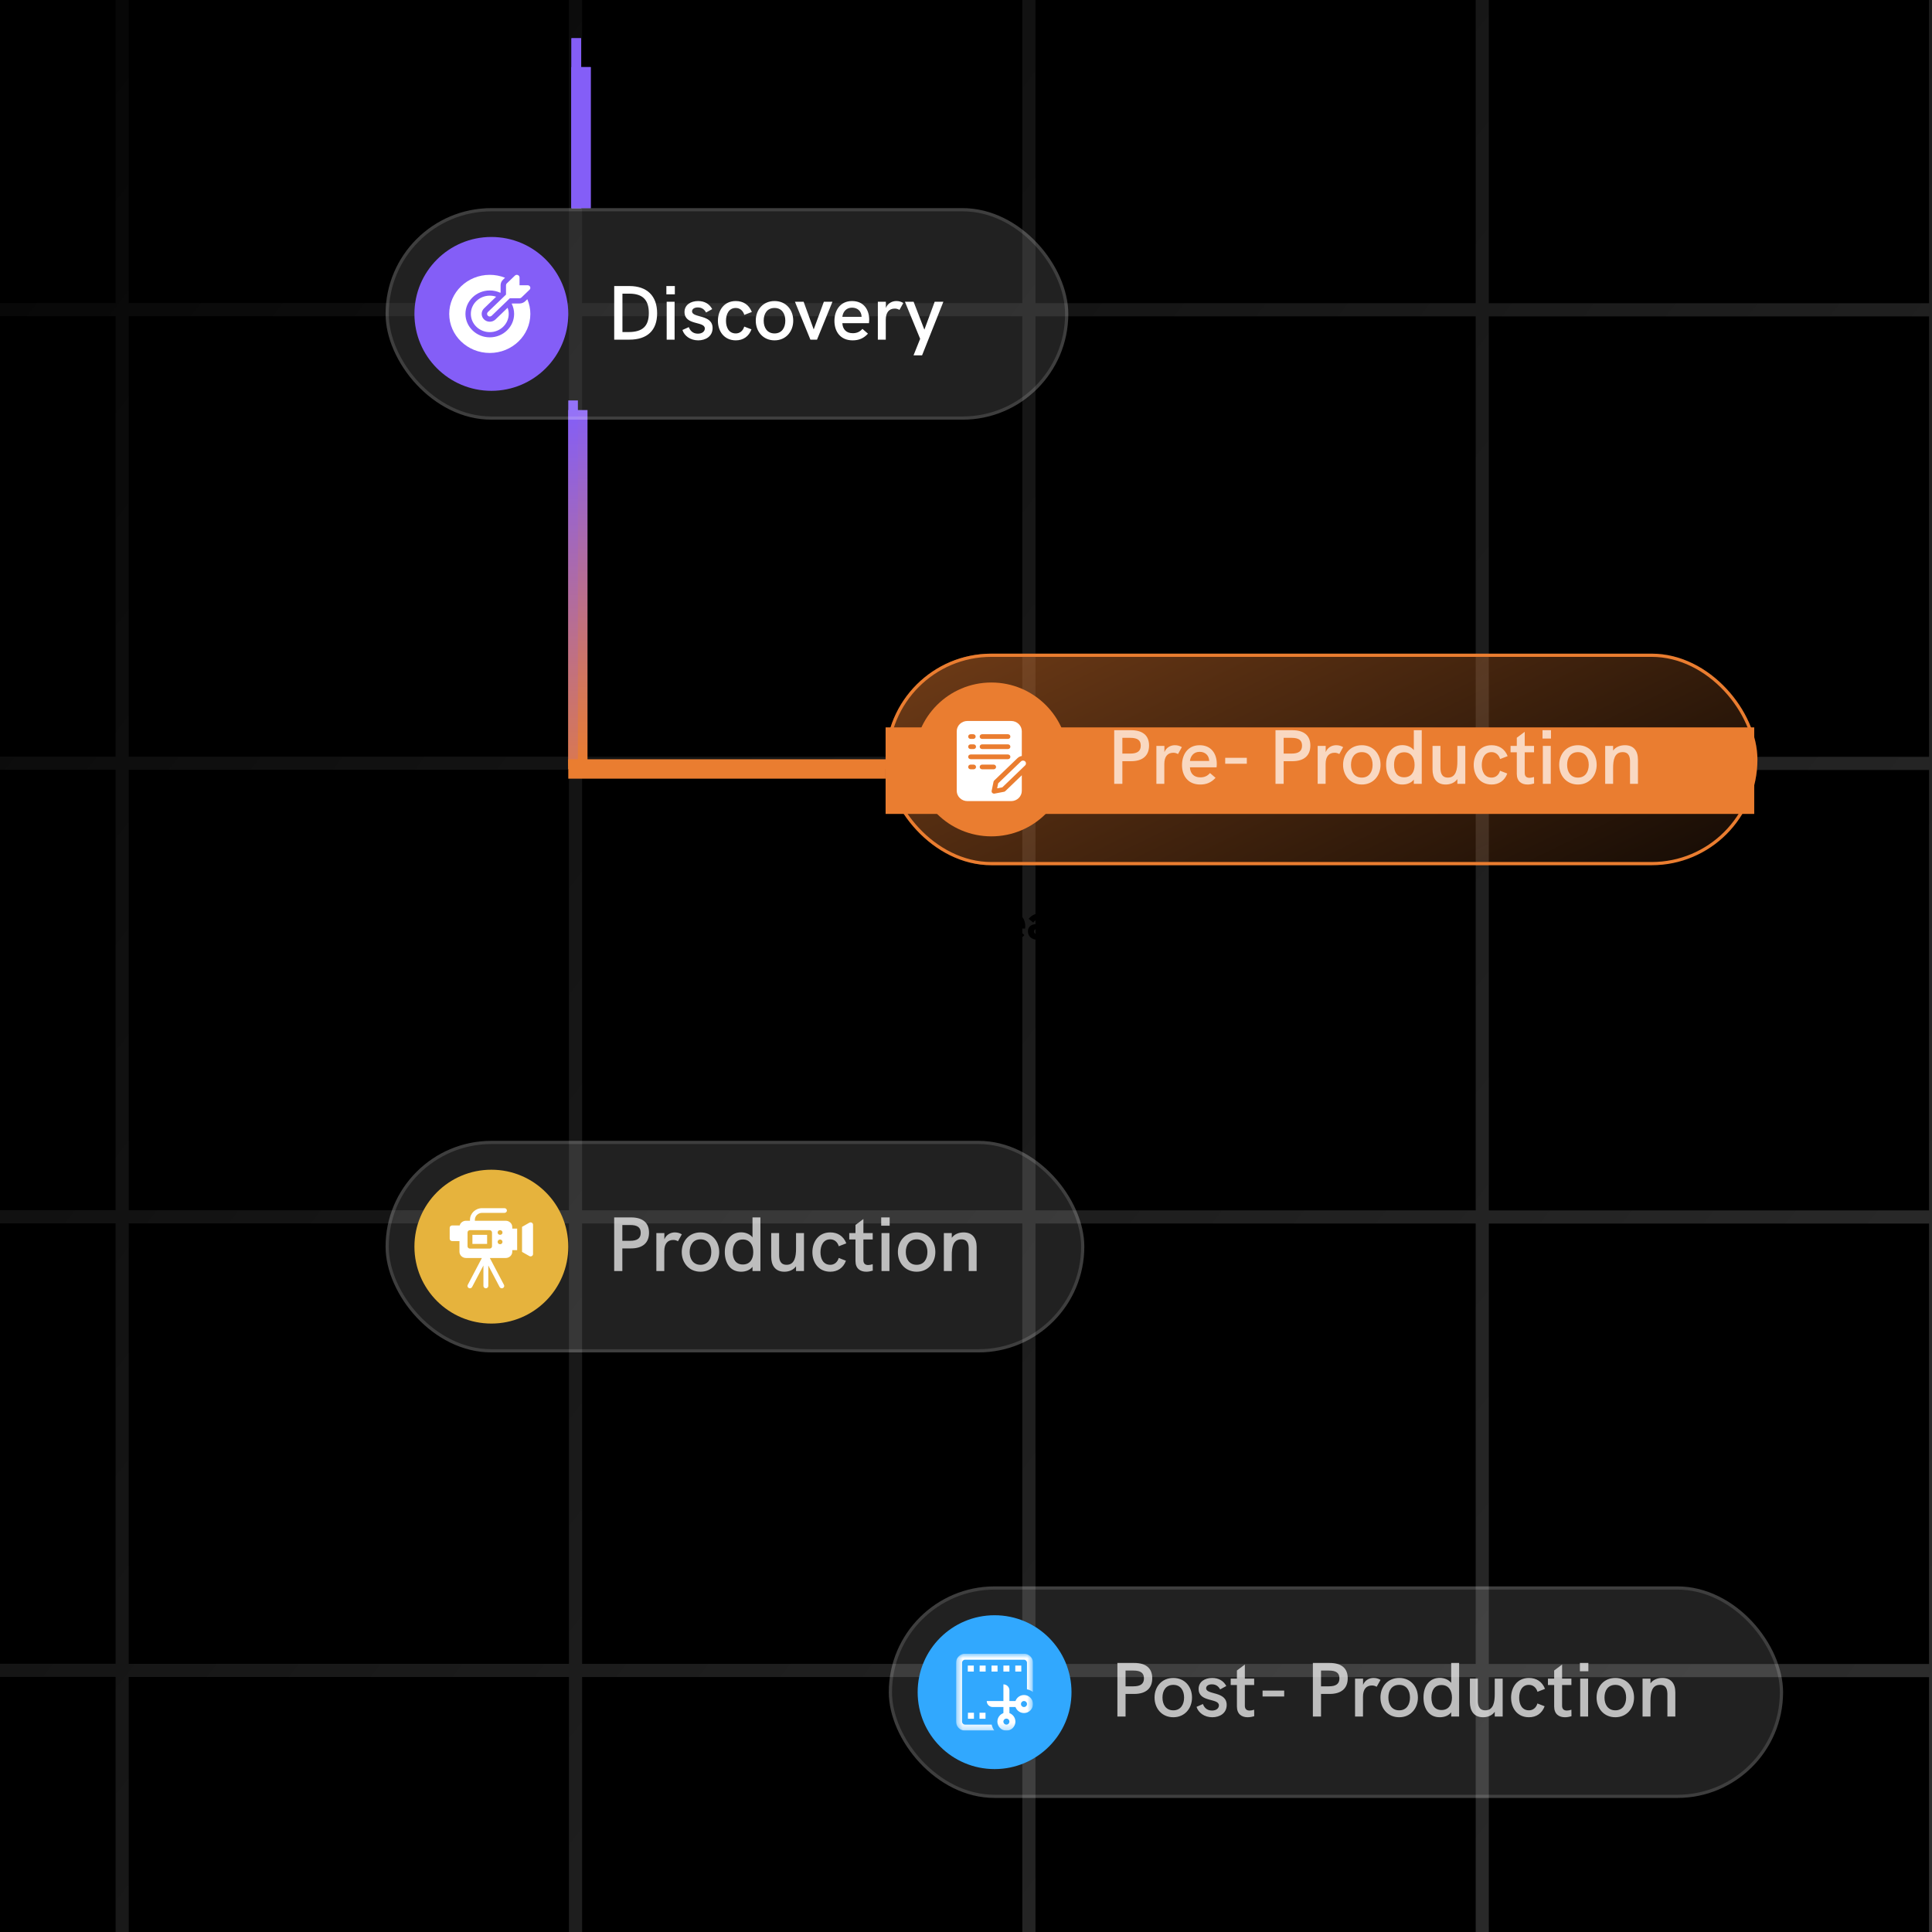 <svg width="300" height="300" viewBox="0 0 300 300" fill="none" xmlns="http://www.w3.org/2000/svg">
<g clip-path="url(#clip0_2259_853)">
<rect width="300" height="300" fill="white"/>
<g clip-path="url(#clip1_2259_853)">
<rect width="435" height="484.273" transform="translate(-77 -116)" fill="black"/>
<g clip-path="url(#clip2_2259_853)">
<rect width="435" height="484.273" transform="translate(-77 -116)" fill="black"/>
<g clip-path="url(#clip3_2259_853)">
<path opacity="0.25" d="M723.981 -162.213H758.16V-164.255H723.981V-198.62H721.94V-164.255H653.583V-198.62H651.542V-164.255H583.185V-198.62H581.144V-164.255H512.786V-198.62H510.746V-164.255H442.388V-198.62H440.348V-164.255H371.99V-198.62H369.95V-164.255H301.592V-198.62H299.551V-164.255H231.194V-198.62H229.153V-164.255H160.796V-198.62H158.755V-164.255H90.397V-198.62H88.357V-164.255H19.999V-198.62H17.959V-164.255H-50.407V-198.62H-52.448V-164.255H-86.457V-162.213H-52.448V-93.823H-86.457V-91.781H-52.448V-23.39H-86.457V-21.349H-52.448V47.042H-86.457V49.083H-52.448V117.474H-86.457V119.516H-52.448V187.906H-86.457V189.948H-52.448V258.339H-86.457V260.38H-52.448V328.771H-86.457V330.813H-52.448V399.203H-86.457V401.245H-52.448V469.636H-86.457V471.677H-52.448V540.068H-86.457V542.109H-52.448V610.5H-86.457V612.542H-52.448V680.933H-86.457V682.974H-52.448V717.169H-50.407V682.974H17.95V717.169H19.991V682.974H88.348V717.169H90.389V682.974H158.747V717.169H160.787V682.974H229.145V717.169H231.185V682.974H299.543V717.169H301.583V682.974H369.941V717.169H371.982V682.974H440.339V717.169H442.38V682.974H510.737V717.169H512.778V682.974H581.136V717.169H583.176V682.974H651.534V717.169H653.574V682.974H721.932V717.169H723.972V682.974H758.151V680.933H723.972V612.542H758.151V610.5H723.972V542.109H758.151V540.068H723.972V471.677H758.151V469.636H723.972V401.245H758.151V399.203H723.972V330.813H758.151V328.771H723.972V260.38H758.151V258.339H723.972V189.948H758.151V187.906H723.972V119.516H758.151V117.474H723.972V49.083H758.151V47.042H723.972V-21.349H758.151V-23.39H723.972V-91.781H758.151V-93.823H723.972V-162.213H723.981ZM17.95 680.943H-50.407V612.552H17.95V680.943ZM17.95 610.511H-50.407V542.12H17.95V610.511ZM17.95 540.079H-50.407V471.688H17.95V540.079ZM17.95 469.646H-50.407V401.255H17.95V469.646ZM17.95 399.214H-50.407V330.823H17.95V399.214ZM17.95 328.782H-50.407V260.391H17.95V328.782ZM17.95 258.349H-50.407V189.959H17.95V258.349ZM17.95 187.917H-50.407V119.526H17.95V187.917ZM17.95 117.485H-50.407V49.094H17.95V117.485ZM17.95 47.053H-50.407V-21.338H17.95V47.053ZM17.95 -23.38H-50.407V-91.771H17.95V-23.38ZM17.95 -93.812H-50.407V-162.213H17.95V-93.823V-93.812ZM88.348 680.952H19.991V612.561H88.348V680.952ZM88.348 610.519H19.991V542.128H88.348V610.519ZM88.348 540.087H19.991V471.696H88.348V540.087ZM88.348 469.655H19.991V401.264H88.348V469.655ZM88.348 399.222H19.991V330.832H88.348V399.222ZM88.348 328.79H19.991V260.399H88.348V328.79ZM88.348 258.358H19.991V189.967H88.348V258.358ZM88.348 187.926H19.991V119.535H88.348V187.926ZM88.348 117.493H19.991V49.102H88.348V117.493ZM88.348 47.061H19.991V-21.33H88.348V47.061ZM88.348 -23.371H19.991V-91.762H88.348V-23.371ZM88.348 -93.804H19.991V-162.213H88.348V-93.823V-93.804ZM158.747 680.96H90.389V612.569H158.747V680.96ZM158.747 610.528H90.389V542.137H158.747V610.528ZM158.747 540.096H90.389V471.705H158.747V540.096ZM158.747 469.663H90.389V401.272H158.747V469.663ZM158.747 399.231H90.389V330.84H158.747V399.231ZM158.747 328.799H90.389V260.408H158.747V328.799ZM158.747 258.366H90.389V189.976H158.747V258.366ZM158.747 187.934H90.389V119.543H158.747V187.934ZM158.747 117.502H90.389V49.111H158.747V117.502ZM158.747 47.069H90.389V-21.321H158.747V47.069ZM158.747 -23.363H90.389V-91.754H158.747V-23.363ZM158.747 -93.795H90.389V-162.213H158.747V-93.823V-93.795ZM229.145 680.969H160.787V612.578H229.145V680.969ZM229.145 610.536H160.787V542.145H229.145V610.536ZM229.145 540.104H160.787V471.713H229.145V540.104ZM229.145 469.672H160.787V401.281H229.145V469.672ZM229.145 399.239H160.787V330.849H229.145V399.239ZM229.145 328.807H160.787V260.416H229.145V328.807ZM229.145 258.375H160.787V189.984H229.145V258.375ZM229.145 187.943H160.787V119.552H229.145V187.943ZM229.145 117.51H160.787V49.12H229.145V117.51ZM229.145 47.078H160.787V-21.313H229.145V47.078ZM229.145 -23.354H160.787V-91.745H229.145V-23.354ZM229.145 -93.787H160.787V-162.213H229.145V-93.823V-93.787ZM299.543 680.977H231.185V612.586H299.543V680.977ZM299.543 610.545H231.185V542.154H299.543V610.545ZM299.543 540.112H231.185V471.722H299.543V540.112ZM299.543 469.68H231.185V401.289H299.543V469.68ZM299.543 399.248H231.185V330.857H299.543V399.248ZM299.543 328.816H231.185V260.425H299.543V328.816ZM299.543 258.383H231.185V189.993H299.543V258.383ZM299.543 187.951H231.185V119.56H299.543V187.951ZM299.543 117.519H231.185V49.128H299.543V117.519ZM299.543 47.087H231.185V-21.304H299.543V47.087ZM299.543 -23.346H231.185V-91.737H299.543V-23.346ZM299.543 -93.778H231.185V-162.213H299.543V-93.823V-93.778ZM369.941 680.986H301.583V612.595H369.941V680.986ZM369.941 610.553H301.583V542.162H369.941V610.553ZM369.941 540.121H301.583V471.73H369.941V540.121ZM369.941 469.689H301.583V401.298H369.941V469.689ZM369.941 399.256H301.583V330.866H369.941V399.256ZM369.941 328.824H301.583V260.433H369.941V328.824ZM369.941 258.392H301.583V190.001H369.941V258.392ZM369.941 187.96H301.583V119.569H369.941V187.96ZM369.941 117.527H301.583V49.136H369.941V117.527ZM369.941 47.095H301.583V-21.296H369.941V47.095ZM369.941 -23.337H301.583V-91.728H369.941V-23.337ZM369.941 -93.77H301.583V-162.213H369.941V-93.823V-93.77ZM440.339 680.994H371.982V612.603H440.339V680.994ZM440.339 610.562H371.982V542.171H440.339V610.562ZM440.339 540.129H371.982V471.739H440.339V540.129ZM440.339 469.697H371.982V401.306H440.339V469.697ZM440.339 399.265H371.982V330.874H440.339V399.265ZM440.339 328.833H371.982V260.442H440.339V328.833ZM440.339 258.4H371.982V190.009H440.339V258.4ZM440.339 187.968H371.982V119.577H440.339V187.968ZM440.339 117.536H371.982V49.145H440.339V117.536ZM440.339 47.103H371.982V-21.287H440.339V47.103ZM440.339 -23.329H371.982V-91.72H440.339V-23.329ZM440.339 -93.761H371.982V-162.213H440.339V-93.823V-93.761ZM510.737 681.002H442.38V612.612H510.737V681.002ZM510.737 610.57H442.38V542.179H510.737V610.57ZM510.737 540.138H442.38V471.747H510.737V540.138ZM510.737 469.706H442.38V401.315H510.737V469.706ZM510.737 399.273H442.38V330.883H510.737V399.273ZM510.737 328.841H442.38V260.45H510.737V328.841ZM510.737 258.409H442.38V190.018H510.737V258.409ZM510.737 187.977H442.38V119.586H510.737V187.977ZM510.737 117.544H442.38V49.153H510.737V117.544ZM510.737 47.112H442.38V-21.279H510.737V47.112ZM510.737 -23.32H442.38V-91.711H510.737V-23.32ZM510.737 -93.753H442.38V-162.213H510.737V-93.823V-93.753ZM581.136 681.011H512.778V612.62H581.136V681.011ZM581.136 610.579H512.778V542.188H581.136V610.579ZM581.136 540.146H512.778V471.756H581.136V540.146ZM581.136 469.714H512.778V401.323H581.136V469.714ZM581.136 399.282H512.778V330.891H581.136V399.282ZM581.136 328.85H512.778V260.459H581.136V328.85ZM581.136 258.417H512.778V190.026H581.136V258.417ZM581.136 187.985H512.778V119.594H581.136V187.985ZM581.136 117.553H512.778V49.162H581.136V117.553ZM581.136 47.12H512.778V-21.27H581.136V47.12ZM581.136 -23.312H512.778V-91.703H581.136V-23.312ZM581.136 -93.744H512.778V-162.213H581.136V-93.823V-93.744ZM651.534 681.019H583.176V612.629H651.534V681.019ZM651.534 610.587H583.176V542.196H651.534V610.587ZM651.534 540.155H583.176V471.764H651.534V540.155ZM651.534 469.723H583.176V401.332H651.534V469.723ZM651.534 399.29H583.176V330.9H651.534V399.29ZM651.534 328.858H583.176V260.467H651.534V328.858ZM651.534 258.426H583.176V190.035H651.534V258.426ZM651.534 187.993H583.176V119.603H651.534V187.993ZM651.534 117.561H583.176V49.17H651.534V117.561ZM651.534 47.129H583.176V-21.262H651.534V47.129ZM651.534 -23.303H583.176V-91.694H651.534V-23.303ZM651.534 -93.736H583.176V-162.213H651.534V-93.823V-93.736ZM721.932 681.028H653.574V612.637H721.932V681.028ZM721.932 610.596H653.574V542.205H721.932V610.596ZM721.932 540.163H653.574V471.773H721.932V540.163ZM721.932 469.731H653.574V401.34H721.932V469.731ZM721.932 399.299H653.574V330.908H721.932V399.299ZM721.932 328.867H653.574V260.476H721.932V328.867ZM721.932 258.434H653.574V190.043H721.932V258.434ZM721.932 188.002H653.574V119.611H721.932V188.002ZM721.932 117.57H653.574V49.179H721.932V117.57ZM721.932 47.137H653.574V-21.253H721.932V47.137ZM721.932 -23.295H653.574V-91.686H721.932V-23.295ZM721.932 -93.727H653.574V-162.213H721.932V-93.823V-93.727Z" fill="url(#paint0_linear_2259_853)"/>
</g>
<line x1="89.485" y1="5.939" x2="89.485" y2="32.318" stroke="#845EF7" stroke-width="1.493"/>
<g filter="url(#filter0_f_2259_853)">
<line x1="90.231" y1="10.419" x2="90.231" y2="32.318" stroke="#845EF7" stroke-width="2.986"/>
</g>
<path d="M155.327 145.833H154.172L152.842 143.532H152.508H152.141V145.833H151.154V140.283H152.97C154.291 140.283 154.857 140.888 154.857 141.883C154.857 142.68 154.491 143.189 153.83 143.412L155.327 145.833ZM152.141 142.616H152.866C153.511 142.616 153.861 142.441 153.861 141.899C153.861 141.358 153.511 141.198 152.866 141.198H152.141V142.616ZM159.2 143.818C159.2 143.938 159.192 144.057 159.176 144.185H156.485C156.524 144.702 156.843 145.045 157.464 145.045C157.814 145.045 158.133 144.933 158.404 144.623L159.065 145.204C158.635 145.682 158.117 145.913 157.456 145.913C156.102 145.913 155.529 144.941 155.529 143.89C155.529 142.863 156.086 141.827 157.392 141.827C158.611 141.827 159.2 142.727 159.2 143.818ZM156.477 143.428H158.284C158.268 142.926 157.886 142.624 157.384 142.624C156.803 142.624 156.532 143.038 156.477 143.428ZM161.506 141.827C162.541 141.827 163.186 142.409 163.186 143.356V145.833H162.31L162.231 145.323C162 145.69 161.554 145.913 161.036 145.913C160.208 145.913 159.619 145.379 159.619 144.631C159.619 144.169 159.826 143.818 160.208 143.643C160.471 143.524 160.805 143.468 161.251 143.468H162.231V143.356C162.231 142.926 161.944 142.664 161.49 142.664C161.092 142.664 160.718 142.871 160.431 143.253L159.738 142.672C160.208 142.106 160.789 141.827 161.506 141.827ZM161.187 145.1C161.761 145.1 162.231 144.694 162.231 144.185H161.379C161.052 144.185 160.861 144.224 160.733 144.32C160.63 144.392 160.574 144.503 160.574 144.646C160.574 144.925 160.805 145.1 161.187 145.1ZM166.661 140.283H167.617V145.833H166.661V145.443C166.39 145.777 165.952 145.913 165.53 145.913C164.463 145.913 163.874 145.045 163.874 143.866C163.874 142.584 164.567 141.827 165.53 141.827C165.976 141.827 166.414 142.011 166.661 142.305V140.283ZM165.761 145.029C166.454 145.029 166.749 144.527 166.749 143.874C166.749 143.221 166.454 142.695 165.769 142.695C165.132 142.695 164.83 143.141 164.83 143.874C164.83 144.599 165.124 145.029 165.761 145.029ZM175.106 140.283H176.531V145.833H175.536V141.684L174.158 145.347H173.194L171.817 141.684V145.833H170.821V140.283H172.247L173.672 144.193L175.106 140.283ZM179.379 145.913C178.161 145.913 177.412 144.973 177.412 143.866C177.412 142.751 178.161 141.827 179.379 141.827C180.59 141.827 181.346 142.751 181.346 143.866C181.346 144.973 180.59 145.913 179.379 145.913ZM179.379 145.076C180.104 145.076 180.39 144.503 180.39 143.866C180.39 143.221 180.104 142.664 179.379 142.664C178.654 142.664 178.368 143.221 178.368 143.866C178.368 144.503 178.654 145.076 179.379 145.076ZM184.125 141.827C184.387 141.827 184.618 141.891 184.873 142.05L184.411 142.895C184.276 142.807 184.125 142.759 183.933 142.759C183.352 142.759 183.065 143.117 183.065 143.858V145.833H182.11V141.907H183.073V142.576C183.241 142.09 183.679 141.827 184.125 141.827ZM188.503 143.818C188.503 143.938 188.495 144.057 188.479 144.185H185.787C185.827 144.702 186.146 145.045 186.767 145.045C187.117 145.045 187.436 144.933 187.707 144.623L188.367 145.204C187.937 145.682 187.42 145.913 186.759 145.913C185.405 145.913 184.832 144.941 184.832 143.89C184.832 142.863 185.389 141.827 186.695 141.827C187.914 141.827 188.503 142.727 188.503 143.818ZM185.779 143.428H187.587C187.571 142.926 187.189 142.624 186.687 142.624C186.106 142.624 185.835 143.038 185.779 143.428Z" fill="black"/>
<path d="M205.066 142.469C205.066 142.469 205.066 142.469 205.066 142.469L202.628 139.964C202.445 139.776 202.149 139.777 201.968 139.966C201.786 140.154 201.787 140.459 201.969 140.647L203.606 142.328H193.724C193.467 142.328 193.258 142.544 193.258 142.81C193.258 143.076 193.467 143.292 193.724 143.292H203.606L201.969 144.973C201.787 145.161 201.786 145.466 201.968 145.654C202.149 145.843 202.445 145.844 202.628 145.656L205.066 143.151C205.066 143.151 205.066 143.151 205.066 143.151C205.249 142.963 205.248 142.657 205.066 142.469Z" fill="black"/>
</g>
<line x1="89.485" y1="5.939" x2="89.485" y2="32.318" stroke="#845EF7" stroke-width="1.493"/>
<g filter="url(#filter1_f_2259_853)">
<line x1="90.231" y1="10.419" x2="90.231" y2="32.318" stroke="#845EF7" stroke-width="2.986"/>
</g>
<g filter="url(#filter2_b_2259_853)">
<rect x="137.516" y="101.5" width="135.378" height="32.849" rx="16.424" fill="url(#paint1_linear_2259_853)"/>
<rect x="137.764" y="101.749" width="134.88" height="32.351" rx="16.176" stroke="#EA7D30" stroke-width="0.498"/>
</g>
<g filter="url(#filter3_f_2259_853)">
<rect x="137.516" y="112.948" width="134.88" height="13.438" fill="#EA7D30"/>
</g>
<circle cx="153.941" cy="117.924" r="11.945" fill="#EA7D30"/>
<g clip-path="url(#clip4_2259_853)">
<path d="M156.098 122.85C156.045 122.901 155.977 122.935 155.904 122.949L154.429 123.23C154.404 123.235 154.38 123.237 154.355 123.237C154.256 123.237 154.159 123.2 154.087 123.131C153.998 123.045 153.959 122.921 153.983 122.802L154.276 121.384C154.29 121.313 154.326 121.248 154.379 121.197L157.999 117.717C158.187 117.536 158.421 117.428 158.665 117.39V113.548C158.665 112.668 157.921 111.952 157.006 111.952H150.222C149.307 111.952 148.562 112.668 148.562 113.548V122.799C148.562 123.679 149.307 124.395 150.222 124.395H157.006C157.921 124.395 158.665 123.679 158.665 122.799V120.381L156.098 122.85ZM150.717 115.582H151.178C151.388 115.582 151.557 115.745 151.557 115.947C151.557 116.148 151.388 116.311 151.178 116.311H150.717C150.507 116.311 150.338 116.148 150.338 115.947C150.338 115.745 150.507 115.582 150.717 115.582ZM150.338 114.374C150.338 114.173 150.507 114.01 150.717 114.01H151.122C151.331 114.01 151.501 114.173 151.501 114.374C151.501 114.576 151.331 114.739 151.122 114.739H150.717C150.507 114.739 150.338 114.576 150.338 114.374ZM151.178 119.456H150.717C150.507 119.456 150.338 119.293 150.338 119.092C150.338 118.89 150.507 118.727 150.717 118.727H151.178C151.388 118.727 151.557 118.89 151.557 119.092C151.557 119.293 151.388 119.456 151.178 119.456ZM154.292 119.456H152.504C152.295 119.456 152.125 119.293 152.125 119.092C152.125 118.89 152.295 118.727 152.504 118.727H154.292C154.501 118.727 154.671 118.89 154.671 119.092C154.671 119.293 154.501 119.456 154.292 119.456ZM156.512 117.884H150.717C150.507 117.884 150.338 117.721 150.338 117.519C150.338 117.318 150.507 117.155 150.717 117.155H156.512C156.721 117.155 156.891 117.318 156.891 117.519C156.891 117.721 156.721 117.884 156.512 117.884ZM156.512 116.311H152.504C152.295 116.311 152.125 116.148 152.125 115.947C152.125 115.745 152.295 115.582 152.504 115.582H156.512C156.721 115.582 156.891 115.745 156.891 115.947C156.891 116.148 156.721 116.311 156.512 116.311ZM156.512 114.739H152.504C152.295 114.739 152.125 114.576 152.125 114.374C152.125 114.173 152.295 114.01 152.504 114.01H156.512C156.721 114.01 156.891 114.173 156.891 114.374C156.891 114.576 156.721 114.739 156.512 114.739Z" fill="white"/>
<path d="M159.18 118.854C159.358 118.683 159.358 118.404 159.18 118.233C159.002 118.061 158.712 118.061 158.534 118.233L154.996 121.634L154.836 122.41L155.642 122.256L159.18 118.854Z" fill="white"/>
</g>
<path opacity="0.7" d="M173.014 121.712V113.386H175.618C177.446 113.386 178.425 114.211 178.425 115.764C178.425 117.34 177.434 118.2 175.618 118.2H174.28V121.712H173.014ZM174.28 117.018H175.487C176.622 117.018 177.135 116.624 177.135 115.787C177.135 114.939 176.634 114.569 175.487 114.569H174.28V117.018ZM182.431 115.716C182.813 115.716 183.16 115.799 183.518 116.014L182.921 117.089C182.694 116.958 182.467 116.886 182.192 116.886C181.308 116.886 180.795 117.472 180.795 118.642V121.712H179.564V115.823H180.807V116.791C181.105 116.05 181.786 115.716 182.431 115.716ZM188.942 118.618C188.942 118.798 188.93 118.977 188.906 119.156H184.773C184.82 120.1 185.382 120.709 186.385 120.709C186.959 120.709 187.448 120.542 187.89 120.04L188.75 120.78C188.081 121.509 187.341 121.82 186.373 121.82C184.426 121.82 183.542 120.41 183.542 118.798C183.542 117.221 184.402 115.716 186.278 115.716C188.105 115.716 188.942 117.077 188.942 118.618ZM184.773 118.164H187.759V118.141C187.735 117.304 187.15 116.743 186.278 116.743C185.334 116.743 184.856 117.436 184.773 118.164ZM190.249 118.594V117.675H193.605V118.594H190.249ZM198.059 121.712V113.386H200.663C202.491 113.386 203.47 114.211 203.47 115.764C203.47 117.34 202.479 118.2 200.663 118.2H199.325V121.712H198.059ZM199.325 117.018H200.532C201.667 117.018 202.18 116.624 202.18 115.787C202.18 114.939 201.679 114.569 200.532 114.569H199.325V117.018ZM207.476 115.716C207.858 115.716 208.205 115.799 208.563 116.014L207.966 117.089C207.739 116.958 207.512 116.886 207.237 116.886C206.353 116.886 205.84 117.472 205.84 118.642V121.712H204.609V115.823H205.852V116.791C206.15 116.05 206.831 115.716 207.476 115.716ZM211.466 121.82C209.686 121.82 208.552 120.446 208.552 118.762C208.552 117.066 209.686 115.716 211.466 115.716C213.234 115.716 214.369 117.066 214.369 118.762C214.369 120.446 213.234 121.82 211.466 121.82ZM211.466 120.745C212.613 120.745 213.138 119.837 213.138 118.762C213.138 117.675 212.601 116.791 211.466 116.791C210.319 116.791 209.782 117.675 209.782 118.762C209.782 119.849 210.319 120.745 211.466 120.745ZM219.538 113.386H220.768V121.712H219.538V121.055C219.131 121.581 218.462 121.82 217.758 121.82C216.121 121.82 215.237 120.53 215.237 118.762C215.237 116.862 216.253 115.704 217.758 115.704C218.486 115.704 219.167 116.002 219.538 116.48V113.386ZM218.032 120.697C219.143 120.697 219.657 119.873 219.657 118.774C219.657 117.651 219.119 116.815 218.044 116.815C217.005 116.815 216.468 117.567 216.468 118.774C216.468 119.944 216.981 120.697 218.032 120.697ZM226.3 115.823H227.531V121.712H226.3V120.972C225.882 121.557 225.201 121.82 224.485 121.82C223.051 121.82 222.442 120.804 222.442 119.478V115.823H223.672V119.168C223.672 119.765 223.732 120.745 224.831 120.745C226.109 120.745 226.3 119.431 226.3 118.212V115.823ZM231.621 121.82C229.769 121.82 228.838 120.362 228.838 118.786C228.838 117.233 229.734 115.716 231.609 115.716C232.744 115.716 233.652 116.265 234.105 117.412L232.935 117.866C232.744 117.209 232.254 116.791 231.609 116.791C230.534 116.791 230.092 117.758 230.092 118.786C230.092 119.813 230.522 120.745 231.621 120.745C232.242 120.745 232.744 120.338 232.923 119.681L234.046 120.112C233.652 121.21 232.756 121.82 231.621 121.82ZM238.203 120.649L238.215 121.652C237.868 121.76 237.522 121.82 237.2 121.82C236.268 121.82 235.527 121.33 235.527 120.147V116.815H234.56V115.823H235.527V114.557L236.758 113.637V115.823H238.203V116.815H236.758V120.04C236.758 120.542 237.032 120.78 237.498 120.78C237.701 120.78 237.94 120.733 238.203 120.649ZM239.522 114.677V113.386H240.836V114.677H239.522ZM239.57 121.712V115.823H240.8V121.712H239.57ZM245.027 121.82C243.247 121.82 242.112 120.446 242.112 118.762C242.112 117.066 243.247 115.716 245.027 115.716C246.795 115.716 247.929 117.066 247.929 118.762C247.929 120.446 246.795 121.82 245.027 121.82ZM245.027 120.745C246.173 120.745 246.699 119.837 246.699 118.762C246.699 117.675 246.161 116.791 245.027 116.791C243.88 116.791 243.342 117.675 243.342 118.762C243.342 119.849 243.88 120.745 245.027 120.745ZM252.322 115.716C253.624 115.716 254.34 116.528 254.34 117.973V121.712H253.11V118.284C253.11 117.591 252.979 116.791 251.963 116.791C250.697 116.791 250.482 118.009 250.482 119.263V121.712H249.252V115.823H250.482V116.552C250.888 115.99 251.557 115.716 252.322 115.716Z" fill="white"/>
<g filter="url(#filter4_b_2259_853)">
<rect x="59.871" y="177.152" width="108.501" height="32.849" rx="16.424" fill="white" fill-opacity="0.13"/>
<rect x="60.12" y="177.401" width="108.003" height="32.351" rx="16.176" stroke="white" stroke-opacity="0.13" stroke-width="0.498"/>
</g>
<circle cx="76.297" cy="193.577" r="11.945" fill="#E6B33D"/>
<g clip-path="url(#clip5_2259_853)">
<path d="M73.356 191.746H75.64V193.154H73.356V191.746Z" fill="white"/>
<path d="M79.545 190.533C79.545 189.996 79.09 189.559 78.532 189.559H73.738V189.411C73.738 188.816 74.241 188.333 74.859 188.333H78.333C78.542 188.333 78.712 188.17 78.712 187.969C78.712 187.767 78.542 187.604 78.333 187.604H74.859C73.823 187.604 72.98 188.414 72.98 189.411V189.559H72.358C71.887 189.559 71.49 189.869 71.377 190.288H70.207C69.998 190.288 69.828 190.451 69.828 190.652V192.353C69.828 192.554 69.998 192.717 70.207 192.717H71.345V194.367C71.345 194.904 71.799 195.341 72.358 195.341H74.828L72.63 199.518C72.536 199.697 72.611 199.917 72.797 200.007C72.984 200.098 73.213 200.026 73.307 199.847L75.066 196.504V199.682C75.066 199.883 75.235 200.047 75.445 200.047C75.654 200.047 75.824 199.883 75.824 199.682V196.505L77.582 199.847C77.677 200.026 77.905 200.098 78.092 200.007C78.279 199.917 78.353 199.697 78.259 199.518L76.061 195.341H78.532C79.09 195.341 79.545 194.904 79.545 194.367V194.12H80.303V190.78H79.545V190.533H79.545ZM76.399 193.518C76.399 193.72 76.229 193.883 76.02 193.883H72.977C72.767 193.883 72.598 193.72 72.598 193.518V191.382C72.598 191.18 72.767 191.017 72.977 191.017H76.02C76.229 191.017 76.399 191.18 76.399 191.382V193.518ZM77.649 193.204C77.44 193.204 77.27 193.041 77.27 192.84C77.27 192.638 77.44 192.475 77.649 192.475C77.859 192.475 78.028 192.638 78.028 192.84C78.028 193.041 77.859 193.204 77.649 193.204ZM77.649 191.746C77.44 191.746 77.27 191.583 77.27 191.382C77.27 191.18 77.44 191.017 77.649 191.017C77.859 191.017 78.028 191.18 78.028 191.382C78.028 191.583 77.859 191.746 77.649 191.746Z" fill="white"/>
<path d="M82.198 189.859L81.062 190.505V194.395L82.198 195.041C82.449 195.185 82.77 195.011 82.77 194.728V190.173C82.77 189.891 82.45 189.715 82.198 189.859Z" fill="white"/>
</g>
<path opacity="0.7" d="M95.37 197.365V189.039H97.974C99.801 189.039 100.781 189.863 100.781 191.416C100.781 192.993 99.789 193.853 97.974 193.853H96.636V197.365H95.37ZM96.636 192.67H97.842C98.977 192.67 99.491 192.276 99.491 191.44C99.491 190.592 98.989 190.221 97.842 190.221H96.636V192.67ZM104.787 191.368C105.169 191.368 105.515 191.452 105.874 191.667L105.276 192.742C105.049 192.61 104.822 192.539 104.548 192.539C103.664 192.539 103.15 193.124 103.15 194.295V197.365H101.92V191.476H103.162V192.443C103.461 191.703 104.142 191.368 104.787 191.368ZM108.777 197.472C106.997 197.472 105.862 196.098 105.862 194.414C105.862 192.718 106.997 191.368 108.777 191.368C110.544 191.368 111.679 192.718 111.679 194.414C111.679 196.098 110.544 197.472 108.777 197.472ZM108.777 196.397C109.923 196.397 110.449 195.489 110.449 194.414C110.449 193.327 109.911 192.443 108.777 192.443C107.63 192.443 107.092 193.327 107.092 194.414C107.092 195.501 107.63 196.397 108.777 196.397ZM116.848 189.039H118.078V197.365H116.848V196.708C116.442 197.233 115.773 197.472 115.068 197.472C113.432 197.472 112.548 196.182 112.548 194.414C112.548 192.515 113.563 191.356 115.068 191.356C115.797 191.356 116.478 191.655 116.848 192.133V189.039ZM115.343 196.349C116.454 196.349 116.967 195.525 116.967 194.426C116.967 193.303 116.43 192.467 115.355 192.467C114.316 192.467 113.778 193.22 113.778 194.426C113.778 195.597 114.292 196.349 115.343 196.349ZM123.611 191.476H124.841V197.365H123.611V196.624C123.193 197.209 122.512 197.472 121.795 197.472C120.362 197.472 119.752 196.457 119.752 195.131V191.476H120.983V194.82C120.983 195.417 121.042 196.397 122.141 196.397C123.42 196.397 123.611 195.083 123.611 193.865V191.476ZM128.931 197.472C127.08 197.472 126.148 196.015 126.148 194.438C126.148 192.885 127.044 191.368 128.919 191.368C130.054 191.368 130.962 191.918 131.416 193.064L130.245 193.518C130.054 192.861 129.564 192.443 128.919 192.443C127.844 192.443 127.402 193.411 127.402 194.438C127.402 195.465 127.832 196.397 128.931 196.397C129.553 196.397 130.054 195.991 130.233 195.334L131.356 195.764C130.962 196.863 130.066 197.472 128.931 197.472ZM135.513 196.301L135.525 197.305C135.179 197.412 134.833 197.472 134.51 197.472C133.578 197.472 132.838 196.982 132.838 195.8V192.467H131.87V191.476H132.838V190.209L134.068 189.29V191.476H135.513V192.467H134.068V195.692C134.068 196.194 134.343 196.433 134.809 196.433C135.012 196.433 135.251 196.385 135.513 196.301ZM136.832 190.329V189.039H138.146V190.329H136.832ZM136.88 197.365V191.476H138.111V197.365H136.88ZM142.337 197.472C140.557 197.472 139.423 196.098 139.423 194.414C139.423 192.718 140.557 191.368 142.337 191.368C144.105 191.368 145.24 192.718 145.24 194.414C145.24 196.098 144.105 197.472 142.337 197.472ZM142.337 196.397C143.484 196.397 144.009 195.489 144.009 194.414C144.009 193.327 143.472 192.443 142.337 192.443C141.19 192.443 140.653 193.327 140.653 194.414C140.653 195.501 141.19 196.397 142.337 196.397ZM149.632 191.368C150.934 191.368 151.651 192.18 151.651 193.626V197.365H150.42V193.936C150.42 193.243 150.289 192.443 149.274 192.443C148.008 192.443 147.793 193.662 147.793 194.916V197.365H146.562V191.476H147.793V192.204C148.199 191.643 148.868 191.368 149.632 191.368Z" fill="white"/>
<g filter="url(#filter5_b_2259_853)">
<rect x="138.012" y="246.334" width="138.862" height="32.849" rx="16.424" fill="white" fill-opacity="0.13"/>
<rect x="138.261" y="246.583" width="138.364" height="32.351" rx="16.176" stroke="white" stroke-opacity="0.13" stroke-width="0.498"/>
</g>
<circle cx="154.437" cy="262.758" r="11.945" fill="#31A8FE"/>
<g clip-path="url(#clip6_2259_853)">
<mask id="mask0_2259_853" style="mask-type:luminance" maskUnits="userSpaceOnUse" x="148" y="256" width="13" height="13">
<path d="M148.457 256.785H160.402V268.73H148.457V256.785Z" fill="white"/>
</mask>
<g mask="url(#mask0_2259_853)">
<path d="M153.987 267.797H149.857C149.6 267.797 149.39 267.588 149.39 267.331V258.185C149.39 257.928 149.6 257.719 149.857 257.719H159.002C159.26 257.719 159.469 257.928 159.469 258.185V262.315C159.814 262.385 160.131 262.532 160.402 262.736V258.185C160.402 257.413 159.774 256.785 159.002 256.785H149.857C149.085 256.785 148.457 257.413 148.457 258.185V267.331C148.457 268.103 149.085 268.73 149.857 268.73H154.407C154.203 268.459 154.057 268.142 153.987 267.797Z" fill="white"/>
<path d="M156.742 262.478V266.514H155.809V261.545C156.324 261.545 156.742 261.963 156.742 262.478Z" fill="white"/>
<path d="M154.152 265.068H158.095V264.134H153.219C153.219 264.65 153.637 265.068 154.152 265.068Z" fill="white"/>
<path d="M156.273 268.264C155.758 268.264 155.34 267.846 155.34 267.33C155.34 266.815 155.758 266.397 156.273 266.397C156.788 266.397 157.206 266.815 157.206 267.33C157.206 267.846 156.788 268.264 156.273 268.264Z" stroke="white" stroke-width="0.933" stroke-miterlimit="10"/>
<path d="M159.004 265.534C158.488 265.534 158.07 265.116 158.07 264.601C158.07 264.086 158.488 263.668 159.004 263.668C159.519 263.668 159.937 264.086 159.937 264.601C159.937 265.116 159.519 265.534 159.004 265.534Z" stroke="white" stroke-width="0.933" stroke-miterlimit="10"/>
<path d="M156.742 259.562H155.809V258.629H156.742V259.562Z" fill="white"/>
<path d="M151.211 259.562H150.277V258.629H151.211V259.562Z" fill="white"/>
<path d="M153.05 259.562H152.117V258.629H153.05V259.562Z" fill="white"/>
<path d="M158.586 259.562H157.652V258.629H158.586V259.562Z" fill="white"/>
<path d="M151.234 266.887H150.301V265.954H151.234V266.887Z" fill="white"/>
<path d="M153.031 266.887H152.098V265.954H153.031V266.887Z" fill="white"/>
<path d="M154.898 259.562H153.965V258.629H154.898V259.562Z" fill="white"/>
</g>
</g>
<path opacity="0.7" d="M173.51 266.546V258.22H176.114C177.942 258.22 178.921 259.045 178.921 260.597C178.921 262.174 177.93 263.034 176.114 263.034H174.776V266.546H173.51ZM174.776 261.852H175.983C177.118 261.852 177.631 261.458 177.631 260.621C177.631 259.773 177.13 259.403 175.983 259.403H174.776V261.852ZM182.193 266.654C180.413 266.654 179.278 265.28 179.278 263.596C179.278 261.9 180.413 260.55 182.193 260.55C183.961 260.55 185.095 261.9 185.095 263.596C185.095 265.28 183.961 266.654 182.193 266.654ZM182.193 265.579C183.34 265.579 183.865 264.671 183.865 263.596C183.865 262.509 183.328 261.625 182.193 261.625C181.046 261.625 180.509 262.509 180.509 263.596C180.509 264.683 181.046 265.579 182.193 265.579ZM188.246 266.654C187.027 266.654 186.083 265.961 185.797 265.041L186.788 264.599C186.967 265.089 187.362 265.614 188.198 265.614C188.902 265.614 189.273 265.232 189.273 264.814C189.273 263.632 186.119 264.396 186.119 262.246C186.119 261.147 187.075 260.55 188.234 260.55C189.225 260.55 189.99 260.992 190.42 261.804L189.464 262.33C189.237 261.911 188.867 261.541 188.186 261.541C187.636 261.541 187.29 261.792 187.29 262.15C187.29 263.213 190.479 262.568 190.479 264.742C190.479 266.056 189.368 266.654 188.246 266.654ZM194.745 265.483L194.757 266.486C194.41 266.594 194.064 266.654 193.741 266.654C192.81 266.654 192.069 266.164 192.069 264.981V261.649H191.102V260.657H192.069V259.391L193.3 258.471V260.657H194.745V261.649H193.3V264.874C193.3 265.376 193.574 265.614 194.04 265.614C194.243 265.614 194.482 265.567 194.745 265.483ZM196.052 263.428V262.509H199.409V263.428H196.052ZM203.863 266.546V258.22H206.467C208.294 258.22 209.274 259.045 209.274 260.597C209.274 262.174 208.283 263.034 206.467 263.034H205.129V266.546H203.863ZM205.129 261.852H206.336C207.47 261.852 207.984 261.458 207.984 260.621C207.984 259.773 207.482 259.403 206.336 259.403H205.129V261.852ZM213.28 260.55C213.662 260.55 214.009 260.633 214.367 260.848L213.77 261.923C213.543 261.792 213.316 261.72 213.041 261.72C212.157 261.72 211.643 262.306 211.643 263.476V266.546H210.413V260.657H211.655V261.625C211.954 260.884 212.635 260.55 213.28 260.55ZM217.27 266.654C215.49 266.654 214.355 265.28 214.355 263.596C214.355 261.9 215.49 260.55 217.27 260.55C219.038 260.55 220.172 261.9 220.172 263.596C220.172 265.28 219.038 266.654 217.27 266.654ZM217.27 265.579C218.417 265.579 218.942 264.671 218.942 263.596C218.942 262.509 218.405 261.625 217.27 261.625C216.123 261.625 215.586 262.509 215.586 263.596C215.586 264.683 216.123 265.579 217.27 265.579ZM225.341 258.22H226.572V266.546H225.341V265.889C224.935 266.415 224.266 266.654 223.561 266.654C221.925 266.654 221.041 265.364 221.041 263.596C221.041 261.696 222.056 260.538 223.561 260.538C224.29 260.538 224.971 260.836 225.341 261.314V258.22ZM223.836 265.531C224.947 265.531 225.461 264.707 225.461 263.608C225.461 262.485 224.923 261.649 223.848 261.649C222.809 261.649 222.271 262.401 222.271 263.608C222.271 264.778 222.785 265.531 223.836 265.531ZM232.104 260.657H233.334V266.546H232.104V265.806C231.686 266.391 231.005 266.654 230.288 266.654C228.855 266.654 228.246 265.638 228.246 264.312V260.657H229.476V264.002C229.476 264.599 229.536 265.579 230.635 265.579C231.913 265.579 232.104 264.265 232.104 263.046V260.657ZM237.425 266.654C235.573 266.654 234.641 265.196 234.641 263.62C234.641 262.067 235.537 260.55 237.413 260.55C238.547 260.55 239.455 261.099 239.909 262.246L238.739 262.7C238.547 262.043 238.058 261.625 237.413 261.625C236.338 261.625 235.896 262.592 235.896 263.62C235.896 264.647 236.326 265.579 237.425 265.579C238.046 265.579 238.547 265.172 238.727 264.515L239.849 264.946C239.455 266.044 238.559 266.654 237.425 266.654ZM244.007 265.483L244.019 266.486C243.672 266.594 243.326 266.654 243.003 266.654C242.072 266.654 241.331 266.164 241.331 264.981V261.649H240.363V260.657H241.331V259.391L242.561 258.471V260.657H244.007V261.649H242.561V264.874C242.561 265.376 242.836 265.614 243.302 265.614C243.505 265.614 243.744 265.567 244.007 265.483ZM245.326 259.51V258.22H246.64V259.51H245.326ZM245.373 266.546V260.657H246.604V266.546H245.373ZM250.83 266.654C249.051 266.654 247.916 265.28 247.916 263.596C247.916 261.9 249.051 260.55 250.83 260.55C252.598 260.55 253.733 261.9 253.733 263.596C253.733 265.28 252.598 266.654 250.83 266.654ZM250.83 265.579C251.977 265.579 252.503 264.671 252.503 263.596C252.503 262.509 251.965 261.625 250.83 261.625C249.684 261.625 249.146 262.509 249.146 263.596C249.146 264.683 249.684 265.579 250.83 265.579ZM258.125 260.55C259.427 260.55 260.144 261.362 260.144 262.807V266.546H258.914V263.118C258.914 262.425 258.782 261.625 257.767 261.625C256.501 261.625 256.286 262.843 256.286 264.097V266.546H255.055V260.657H256.286V261.386C256.692 260.824 257.361 260.55 258.125 260.55Z" fill="white"/>
<g filter="url(#filter6_f_2259_853)">
<line x1="89.735" y1="63.674" x2="89.735" y2="119.418" stroke="url(#paint2_linear_2259_853)" stroke-width="2.986"/>
</g>
<line x1="88.989" y1="62.181" x2="88.989" y2="118.92" stroke="url(#paint3_linear_2259_853)" stroke-width="1.493"/>
<line x1="137.516" y1="118.671" x2="88.242" y2="118.671" stroke="#EA7D30" stroke-width="1.493"/>
<g filter="url(#filter7_f_2259_853)">
<line x1="137.516" y1="119.417" x2="88.242" y2="119.417" stroke="#EA7D30" stroke-width="2.986"/>
</g>
<g filter="url(#filter8_b_2259_853)">
<rect x="59.871" y="32.318" width="106.013" height="32.849" rx="16.424" fill="white" fill-opacity="0.13"/>
<rect x="60.12" y="32.567" width="105.515" height="32.351" rx="16.176" stroke="white" stroke-opacity="0.13" stroke-width="0.498"/>
</g>
<circle cx="76.297" cy="48.742" r="11.945" fill="#845EF7"/>
<g clip-path="url(#clip7_2259_853)">
<path d="M82.229 44.984L80.969 46.197C80.891 46.273 80.784 46.316 80.672 46.316H79.167L76.35 49.028C76.268 49.107 76.16 49.147 76.053 49.147C75.946 49.147 75.838 49.107 75.756 49.028C75.592 48.87 75.592 48.614 75.756 48.456L78.573 45.744V44.294C78.573 44.187 78.617 44.084 78.696 44.008L79.956 42.795C80.076 42.679 80.256 42.644 80.413 42.707C80.57 42.77 80.672 42.917 80.672 43.081V44.294H81.932C82.102 44.294 82.255 44.392 82.32 44.544C82.385 44.695 82.349 44.869 82.229 44.984ZM78.82 47.792L76.943 49.6C76.704 49.83 76.389 49.955 76.053 49.955C75.717 49.955 75.402 49.83 75.163 49.6C74.671 49.127 74.671 48.358 75.163 47.885L77.04 46.077C76.733 45.968 76.402 45.911 76.053 45.911C74.432 45.911 73.114 47.181 73.114 48.742C73.114 50.303 74.432 51.573 76.053 51.573C77.674 51.573 78.993 50.303 78.993 48.742C78.993 48.407 78.934 48.087 78.82 47.792ZM82.352 48.742C82.352 52.087 79.526 54.808 76.053 54.808C72.58 54.808 69.754 52.087 69.754 48.742C69.754 45.398 72.58 42.676 76.053 42.676C76.872 42.676 77.674 42.83 78.422 43.129L78.102 43.437C77.863 43.667 77.733 43.971 77.733 44.294V45.41L77.682 45.459C77.187 45.232 76.637 45.103 76.053 45.103C73.97 45.103 72.274 46.736 72.274 48.742C72.274 50.748 73.97 52.382 76.053 52.382C78.136 52.382 79.833 50.748 79.833 48.742C79.833 48.18 79.698 47.65 79.463 47.173L79.513 47.125H80.672C81.008 47.125 81.323 46.999 81.563 46.769L81.882 46.461C82.193 47.181 82.352 47.954 82.352 48.742Z" fill="white"/>
</g>
<path d="M95.374 52.742V44.417H97.727C100.474 44.417 102.039 45.946 102.039 48.645C102.039 51.297 100.522 52.742 97.715 52.742H95.374ZM96.652 51.56H97.595C99.781 51.56 100.749 50.652 100.749 48.597C100.749 46.555 99.781 45.599 97.715 45.599H96.652V51.56ZM103.474 45.707V44.417H104.788V45.707H103.474ZM103.522 52.742V46.853H104.752V52.742H103.522ZM108.417 52.85C107.199 52.85 106.255 52.157 105.969 51.237L106.96 50.795C107.139 51.285 107.533 51.811 108.37 51.811C109.074 51.811 109.445 51.428 109.445 51.01C109.445 49.828 106.291 50.592 106.291 48.442C106.291 47.343 107.247 46.746 108.405 46.746C109.397 46.746 110.161 47.188 110.591 48L109.636 48.526C109.409 48.108 109.039 47.737 108.358 47.737C107.808 47.737 107.462 47.988 107.462 48.347C107.462 49.41 110.651 48.765 110.651 50.939C110.651 52.253 109.54 52.85 108.417 52.85ZM114.261 52.85C112.409 52.85 111.477 51.393 111.477 49.816C111.477 48.263 112.373 46.746 114.249 46.746C115.383 46.746 116.291 47.295 116.745 48.442L115.575 48.896C115.383 48.239 114.894 47.821 114.249 47.821C113.174 47.821 112.732 48.789 112.732 49.816C112.732 50.843 113.162 51.775 114.261 51.775C114.882 51.775 115.383 51.369 115.563 50.712L116.685 51.142C116.291 52.241 115.395 52.85 114.261 52.85ZM120.271 52.85C118.491 52.85 117.356 51.476 117.356 49.792C117.356 48.096 118.491 46.746 120.271 46.746C122.038 46.746 123.173 48.096 123.173 49.792C123.173 51.476 122.038 52.85 120.271 52.85ZM120.271 51.775C121.417 51.775 121.943 50.867 121.943 49.792C121.943 48.705 121.405 47.821 120.271 47.821C119.124 47.821 118.586 48.705 118.586 49.792C118.586 50.879 119.124 51.775 120.271 51.775ZM125.838 52.742L123.437 46.853H124.787L126.351 51.154L127.928 46.853H129.266L126.865 52.742H125.838ZM134.969 49.649C134.969 49.828 134.957 50.007 134.934 50.186H130.801C130.848 51.13 131.41 51.739 132.413 51.739C132.987 51.739 133.476 51.572 133.918 51.07L134.778 51.811C134.109 52.539 133.369 52.85 132.401 52.85C130.454 52.85 129.57 51.44 129.57 49.828C129.57 48.251 130.43 46.746 132.306 46.746C134.133 46.746 134.969 48.108 134.969 49.649ZM130.801 49.195H133.787V49.171C133.763 48.335 133.178 47.773 132.306 47.773C131.362 47.773 130.884 48.466 130.801 49.195ZM139.179 46.746C139.562 46.746 139.908 46.83 140.266 47.045L139.669 48.12C139.442 47.988 139.215 47.917 138.94 47.917C138.056 47.917 137.543 48.502 137.543 49.672V52.742H136.312V46.853H137.555V47.821C137.853 47.081 138.534 46.746 139.179 46.746ZM141.852 55.179L142.88 52.611L140.515 46.853H141.864L143.537 51.19L145.137 46.853H146.487L143.178 55.179H141.852Z" fill="white"/>
</g>
</g>
<defs>
<filter id="filter0_f_2259_853" x="78.784" y="0.464" width="22.893" height="41.808" filterUnits="userSpaceOnUse" color-interpolation-filters="sRGB">
<feFlood flood-opacity="0" result="BackgroundImageFix"/>
<feBlend mode="normal" in="SourceGraphic" in2="BackgroundImageFix" result="shape"/>
<feGaussianBlur stdDeviation="4.977" result="effect1_foregroundBlur_2259_853"/>
</filter>
<filter id="filter1_f_2259_853" x="78.784" y="0.464" width="22.893" height="41.808" filterUnits="userSpaceOnUse" color-interpolation-filters="sRGB">
<feFlood flood-opacity="0" result="BackgroundImageFix"/>
<feBlend mode="normal" in="SourceGraphic" in2="BackgroundImageFix" result="shape"/>
<feGaussianBlur stdDeviation="4.977" result="effect1_foregroundBlur_2259_853"/>
</filter>
<filter id="filter2_b_2259_853" x="133.932" y="97.916" width="142.546" height="40.016" filterUnits="userSpaceOnUse" color-interpolation-filters="sRGB">
<feFlood flood-opacity="0" result="BackgroundImageFix"/>
<feGaussianBlur in="BackgroundImageFix" stdDeviation="1.792"/>
<feComposite in2="SourceAlpha" operator="in" result="effect1_backgroundBlur_2259_853"/>
<feBlend mode="normal" in="SourceGraphic" in2="effect1_backgroundBlur_2259_853" result="shape"/>
</filter>
<filter id="filter3_f_2259_853" x="87.745" y="63.176" width="234.421" height="112.981" filterUnits="userSpaceOnUse" color-interpolation-filters="sRGB">
<feFlood flood-opacity="0" result="BackgroundImageFix"/>
<feBlend mode="normal" in="SourceGraphic" in2="BackgroundImageFix" result="shape"/>
<feGaussianBlur stdDeviation="24.886" result="effect1_foregroundBlur_2259_853"/>
</filter>
<filter id="filter4_b_2259_853" x="56.288" y="173.569" width="115.667" height="40.016" filterUnits="userSpaceOnUse" color-interpolation-filters="sRGB">
<feFlood flood-opacity="0" result="BackgroundImageFix"/>
<feGaussianBlur in="BackgroundImageFix" stdDeviation="1.792"/>
<feComposite in2="SourceAlpha" operator="in" result="effect1_backgroundBlur_2259_853"/>
<feBlend mode="normal" in="SourceGraphic" in2="effect1_backgroundBlur_2259_853" result="shape"/>
</filter>
<filter id="filter5_b_2259_853" x="134.428" y="242.75" width="146.03" height="40.016" filterUnits="userSpaceOnUse" color-interpolation-filters="sRGB">
<feFlood flood-opacity="0" result="BackgroundImageFix"/>
<feGaussianBlur in="BackgroundImageFix" stdDeviation="1.792"/>
<feComposite in2="SourceAlpha" operator="in" result="effect1_backgroundBlur_2259_853"/>
<feBlend mode="normal" in="SourceGraphic" in2="effect1_backgroundBlur_2259_853" result="shape"/>
</filter>
<filter id="filter6_f_2259_853" x="78.288" y="53.72" width="22.893" height="75.652" filterUnits="userSpaceOnUse" color-interpolation-filters="sRGB">
<feFlood flood-opacity="0" result="BackgroundImageFix"/>
<feBlend mode="normal" in="SourceGraphic" in2="BackgroundImageFix" result="shape"/>
<feGaussianBlur stdDeviation="4.977" result="effect1_foregroundBlur_2259_853"/>
</filter>
<filter id="filter7_f_2259_853" x="78.288" y="107.97" width="69.182" height="22.895" filterUnits="userSpaceOnUse" color-interpolation-filters="sRGB">
<feFlood flood-opacity="0" result="BackgroundImageFix"/>
<feBlend mode="normal" in="SourceGraphic" in2="BackgroundImageFix" result="shape"/>
<feGaussianBlur stdDeviation="4.977" result="effect1_foregroundBlur_2259_853"/>
</filter>
<filter id="filter8_b_2259_853" x="56.288" y="28.735" width="113.179" height="40.016" filterUnits="userSpaceOnUse" color-interpolation-filters="sRGB">
<feFlood flood-opacity="0" result="BackgroundImageFix"/>
<feGaussianBlur in="BackgroundImageFix" stdDeviation="1.792"/>
<feComposite in2="SourceAlpha" operator="in" result="effect1_backgroundBlur_2259_853"/>
<feBlend mode="normal" in="SourceGraphic" in2="effect1_backgroundBlur_2259_853" result="shape"/>
</filter>
<linearGradient id="paint0_linear_2259_853" x1="437.882" y1="398.385" x2="-70.787" y2="6.068" gradientUnits="userSpaceOnUse">
<stop stop-color="white"/>
<stop offset="1" stop-color="white" stop-opacity="0"/>
</linearGradient>
<linearGradient id="paint1_linear_2259_853" x1="119.72" y1="-21.186" x2="218.402" y2="182.058" gradientUnits="userSpaceOnUse">
<stop stop-color="#EA7D30"/>
<stop offset="1" stop-color="#EA7D30" stop-opacity="0"/>
</linearGradient>
<linearGradient id="paint2_linear_2259_853" x1="88.242" y1="62.678" x2="88.242" y2="118.422" gradientUnits="userSpaceOnUse">
<stop stop-color="#845EF7"/>
<stop offset="1" stop-color="#EA7D30"/>
</linearGradient>
<linearGradient id="paint3_linear_2259_853" x1="87.242" y1="129.621" x2="87.242" y2="63.674" gradientUnits="userSpaceOnUse">
<stop stop-color="#EA7D30"/>
<stop offset="1" stop-color="#845EF7"/>
</linearGradient>
<clipPath id="clip0_2259_853">
<rect width="300" height="300" fill="white"/>
</clipPath>
<clipPath id="clip1_2259_853">
<rect width="435" height="484.273" fill="white" transform="translate(-77 -116)"/>
</clipPath>
<clipPath id="clip2_2259_853">
<rect width="435" height="484.273" fill="white" transform="translate(-77 -116)"/>
</clipPath>
<clipPath id="clip3_2259_853">
<rect width="435" height="484.273" fill="white" transform="translate(-77 -116)"/>
</clipPath>
<clipPath id="clip4_2259_853">
<rect width="12.941" height="12.443" fill="white" transform="translate(147.469 111.952)"/>
</clipPath>
<clipPath id="clip5_2259_853">
<rect width="12.941" height="12.443" fill="white" transform="translate(69.824 187.604)"/>
</clipPath>
<clipPath id="clip6_2259_853">
<rect width="11.945" height="11.945" fill="white" transform="translate(148.465 256.786)"/>
</clipPath>
<clipPath id="clip7_2259_853">
<rect width="13.438" height="12.941" fill="white" transform="translate(69.332 42.272)"/>
</clipPath>
</defs>
</svg>
